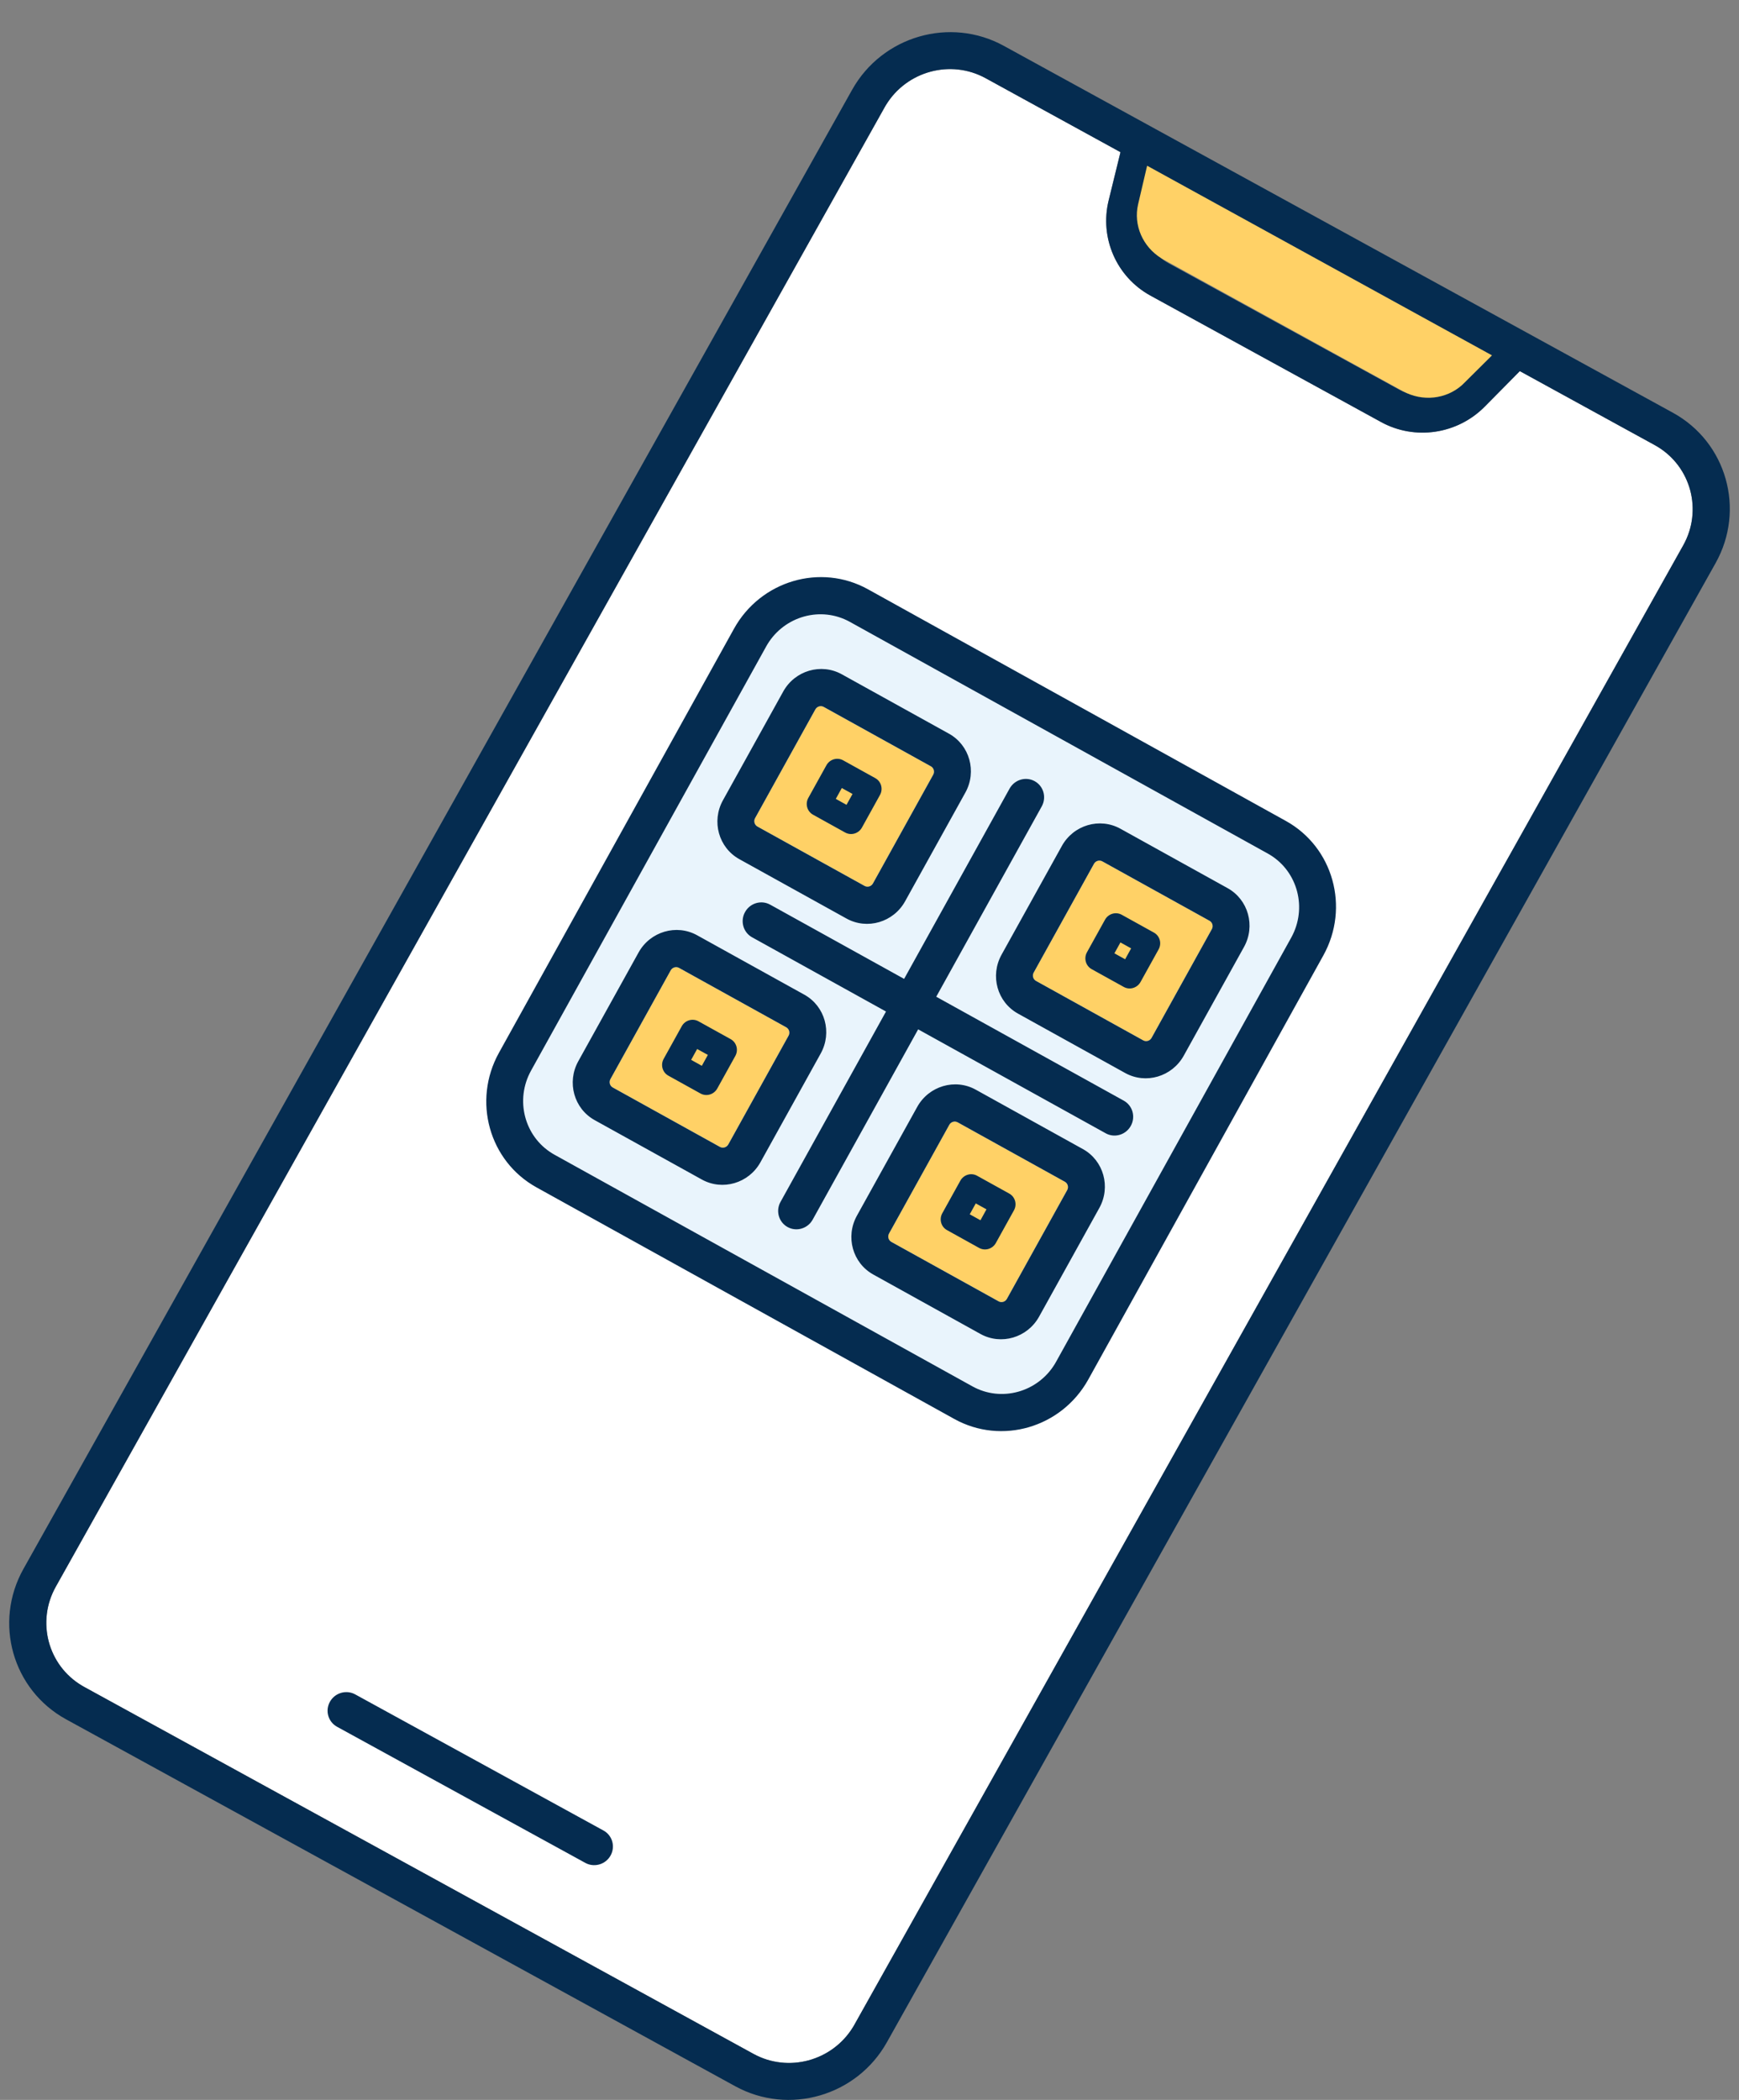 <svg width="53" height="64" viewBox="0 0 53 64" fill="none" xmlns="http://www.w3.org/2000/svg">
<rect x="0" y="0" width="53" height="64" fill="#808080" stroke="none"/>
<g id="Group">
<path id="Path" d="M50.432 13.566L46.32 11.311L45.252 12.392C44.417 13.237 43.123 13.43 42.089 12.862L35.063 9.01C34.029 8.443 33.508 7.255 33.789 6.107L34.149 4.638L30.038 2.383C28.973 1.799 27.632 2.168 27.001 3.202L26.958 3.276L1.701 48.358C1.104 49.423 1.461 50.755 2.495 51.372L2.568 51.414L22.962 62.596C24.027 63.181 25.368 62.812 25.999 61.778L26.042 61.704L51.299 16.622C51.896 15.557 51.539 14.226 50.505 13.608L50.432 13.566Z" fill="white"/>
<path id="Shape" fill-rule="evenodd" clip-rule="evenodd" d="M50.985 12.579L30.591 1.396C28.956 0.5 26.888 1.099 25.971 2.735L0.714 47.817C-0.202 49.452 0.38 51.505 2.015 52.401L22.409 63.584C24.044 64.48 26.112 63.881 27.029 62.245L52.286 17.163C53.203 15.528 52.62 13.475 50.985 12.579ZM46.32 11.311L50.432 13.566L50.505 13.608C51.539 14.226 51.896 15.557 51.299 16.622L26.042 61.704L25.999 61.778C25.368 62.812 24.027 63.181 22.962 62.596L2.568 51.414L2.495 51.372C1.461 50.755 1.104 49.423 1.701 48.358L26.958 3.276L27.001 3.202C27.632 2.168 28.973 1.799 30.038 2.383L34.149 4.638L33.789 6.107C33.508 7.255 34.029 8.443 35.063 9.01L42.089 12.862C43.123 13.43 44.417 13.237 45.252 12.392L46.32 11.311ZM18.391 55.789C18.664 55.938 18.761 56.28 18.608 56.553C18.465 56.81 18.151 56.913 17.887 56.8L17.838 56.776L10.273 52.628C10 52.478 9.903 52.136 10.056 51.864C10.2 51.607 10.514 51.504 10.777 51.617L10.826 51.641L18.391 55.789ZM35.174 5.199L45.296 10.75L44.449 11.606L44.393 11.66C43.915 12.097 43.21 12.187 42.642 11.875L35.616 8.023L35.549 7.984C35.003 7.647 34.734 6.995 34.888 6.364L35.174 5.199Z" fill="#052C50"/>
<path id="Path_2" d="M45.472 10.831L34.961 5.051L34.687 6.223C34.538 6.859 34.827 7.522 35.395 7.872L35.464 7.912L42.76 11.924C43.35 12.248 44.074 12.17 44.559 11.736L44.615 11.682L45.472 10.831Z" fill="#FFD166"/>
<g id="Group 5">
<path id="Path_3" d="M38.638 26.014L25.901 18.953C25.023 18.467 23.917 18.773 23.391 19.634L23.35 19.705L16.185 32.63C15.691 33.522 15.982 34.633 16.83 35.152L16.9 35.193L29.637 42.253C30.515 42.74 31.621 42.433 32.147 41.572L32.188 41.501L39.353 28.576C39.846 27.685 39.556 26.574 38.708 26.055L38.638 26.014Z" fill="#E9F4FC"/>
<path id="Combined Shape" fill-rule="evenodd" clip-rule="evenodd" d="M28.371 23.355L25.105 21.545C25.015 21.495 24.901 21.529 24.85 21.62L23.013 24.934C22.962 25.026 22.994 25.14 23.084 25.191L26.35 27.001C26.441 27.051 26.555 27.017 26.605 26.926L28.442 23.611C28.493 23.52 28.461 23.405 28.371 23.355ZM23.962 31.309L20.696 29.499C20.606 29.449 20.492 29.483 20.441 29.574L18.604 32.888C18.553 32.98 18.585 33.094 18.675 33.144L21.941 34.955C22.032 35.005 22.146 34.971 22.197 34.88L24.034 31.565C24.084 31.474 24.052 31.359 23.962 31.309ZM33.596 26.252L36.862 28.062C36.953 28.112 36.984 28.227 36.934 28.318L35.097 31.632C35.046 31.724 34.932 31.758 34.842 31.708L31.576 29.897C31.485 29.847 31.453 29.733 31.504 29.641L33.341 26.327C33.392 26.235 33.506 26.202 33.596 26.252ZM32.453 36.016L29.188 34.206C29.097 34.156 28.983 34.189 28.932 34.281L27.095 37.595C27.045 37.686 27.077 37.801 27.167 37.851L30.433 39.661C30.523 39.711 30.637 39.678 30.688 39.586L32.525 36.272C32.576 36.181 32.544 36.066 32.453 36.016Z" fill="#FFD166"/>
<path id="Combined Shape_2" fill-rule="evenodd" clip-rule="evenodd" d="M39.189 25.02C40.632 25.819 41.144 27.655 40.332 29.119L33.168 42.044C32.356 43.508 30.529 44.047 29.085 43.247L16.349 36.187C14.906 35.387 14.394 33.552 15.206 32.087L22.37 19.162C23.182 17.698 25.009 17.159 26.452 17.959L39.189 25.02ZM38.638 26.014L25.901 18.953C25.023 18.467 23.917 18.773 23.391 19.634L23.35 19.705L16.185 32.63C15.691 33.522 15.982 34.633 16.83 35.152L16.9 35.193L29.637 42.253C30.515 42.74 31.621 42.433 32.147 41.572L32.188 41.501L39.353 28.576C39.846 27.685 39.556 26.574 38.708 26.055L38.638 26.014ZM31.535 23.809C31.79 23.95 31.89 24.264 31.773 24.529L31.749 24.578L28.534 30.378L34.25 33.546C34.52 33.696 34.616 34.04 34.464 34.314C34.321 34.573 34.009 34.677 33.747 34.564L33.699 34.54L27.983 31.372L24.768 37.172C24.616 37.446 24.273 37.547 24.003 37.397C23.748 37.256 23.648 36.943 23.764 36.678L23.789 36.629L27.003 30.829L22.921 28.566C22.668 28.425 22.567 28.114 22.681 27.849C22.689 27.832 22.697 27.814 22.707 27.797C22.85 27.539 23.162 27.434 23.424 27.548C23.44 27.555 23.456 27.563 23.472 27.572L23.473 27.572L27.555 29.834L30.769 24.035C30.922 23.76 31.264 23.659 31.535 23.809ZM24.513 30.315L21.247 28.505C20.616 28.155 19.816 28.39 19.461 29.031L17.624 32.345C17.269 32.986 17.493 33.789 18.124 34.139L21.39 35.949C22.022 36.299 22.821 36.063 23.176 35.423L25.013 32.108C25.368 31.468 25.145 30.665 24.513 30.315ZM20.696 29.499L23.962 31.309C24.052 31.359 24.084 31.474 24.034 31.565L22.197 34.88C22.146 34.971 22.032 35.005 21.941 34.955L18.675 33.144C18.585 33.094 18.553 32.98 18.604 32.888L20.441 29.574C20.492 29.483 20.606 29.449 20.696 29.499ZM22.268 31.67C22.448 31.77 22.512 31.999 22.411 32.182L21.86 33.176C21.758 33.359 21.53 33.427 21.349 33.327L20.37 32.784C20.189 32.684 20.125 32.454 20.227 32.271L20.778 31.277C20.879 31.094 21.108 31.027 21.288 31.127L22.268 31.67ZM21.574 32.151L21.247 31.971L21.064 32.302L21.39 32.483L21.574 32.151ZM28.922 22.361L25.656 20.551C25.025 20.201 24.225 20.436 23.87 21.077L22.033 24.391C21.678 25.032 21.902 25.835 22.533 26.185L25.799 27.995C26.43 28.345 27.23 28.109 27.585 27.469L29.422 24.155C29.777 23.514 29.553 22.711 28.922 22.361ZM25.105 21.545L28.371 23.355C28.461 23.405 28.493 23.52 28.442 23.611L26.605 26.926C26.555 27.017 26.441 27.051 26.35 27.001L23.084 25.191C22.994 25.14 22.962 25.026 23.013 24.934L24.85 21.62C24.901 21.529 25.015 21.495 25.105 21.545ZM37.413 27.068L34.148 25.258C33.516 24.908 32.717 25.143 32.362 25.784L30.524 29.098C30.169 29.739 30.393 30.542 31.025 30.892L34.291 32.702C34.922 33.052 35.721 32.816 36.077 32.175L37.914 28.861C38.269 28.221 38.045 27.418 37.413 27.068ZM33.596 26.252L36.862 28.062C36.953 28.112 36.984 28.227 36.934 28.318L35.097 31.632C35.046 31.724 34.932 31.758 34.842 31.708L31.576 29.897C31.485 29.847 31.453 29.733 31.504 29.641L33.341 26.327C33.392 26.235 33.506 26.202 33.596 26.252ZM35.168 28.423C35.349 28.523 35.413 28.752 35.311 28.935L34.76 29.929C34.658 30.112 34.43 30.18 34.25 30.08L33.27 29.537C33.09 29.437 33.026 29.207 33.127 29.024L33.678 28.03C33.78 27.847 34.008 27.78 34.188 27.88L35.168 28.423ZM34.474 28.904L34.148 28.723L33.964 29.055L34.291 29.236L34.474 28.904ZM26.677 23.716C26.857 23.816 26.921 24.045 26.82 24.228L26.269 25.223C26.167 25.406 25.939 25.473 25.758 25.373L24.779 24.83C24.598 24.73 24.534 24.5 24.636 24.317L25.187 23.323C25.288 23.14 25.517 23.073 25.697 23.173L26.677 23.716ZM25.983 24.198L25.656 24.017L25.473 24.348L25.799 24.529L25.983 24.198ZM33.005 35.022L29.739 33.211C29.107 32.861 28.308 33.097 27.953 33.738L26.116 37.052C25.761 37.693 25.984 38.495 26.616 38.845L29.882 40.656C30.513 41.006 31.312 40.77 31.668 40.129L33.505 36.815C33.86 36.175 33.636 35.372 33.005 35.022ZM29.188 34.206L32.453 36.016C32.544 36.066 32.576 36.181 32.525 36.272L30.688 39.586C30.637 39.678 30.523 39.712 30.433 39.661L27.167 37.851C27.077 37.801 27.045 37.687 27.095 37.595L28.932 34.281C28.983 34.189 29.097 34.156 29.188 34.206ZM30.759 36.377C30.94 36.477 31.004 36.706 30.902 36.889L30.351 37.883C30.25 38.066 30.021 38.134 29.841 38.034L28.861 37.49C28.681 37.391 28.617 37.161 28.718 36.978L29.269 35.984C29.371 35.801 29.599 35.733 29.779 35.834L30.759 36.377ZM30.065 36.858L29.739 36.677L29.555 37.009L29.882 37.19L30.065 36.858Z" fill="#052C50"/>
</g>
</g>
</svg>

